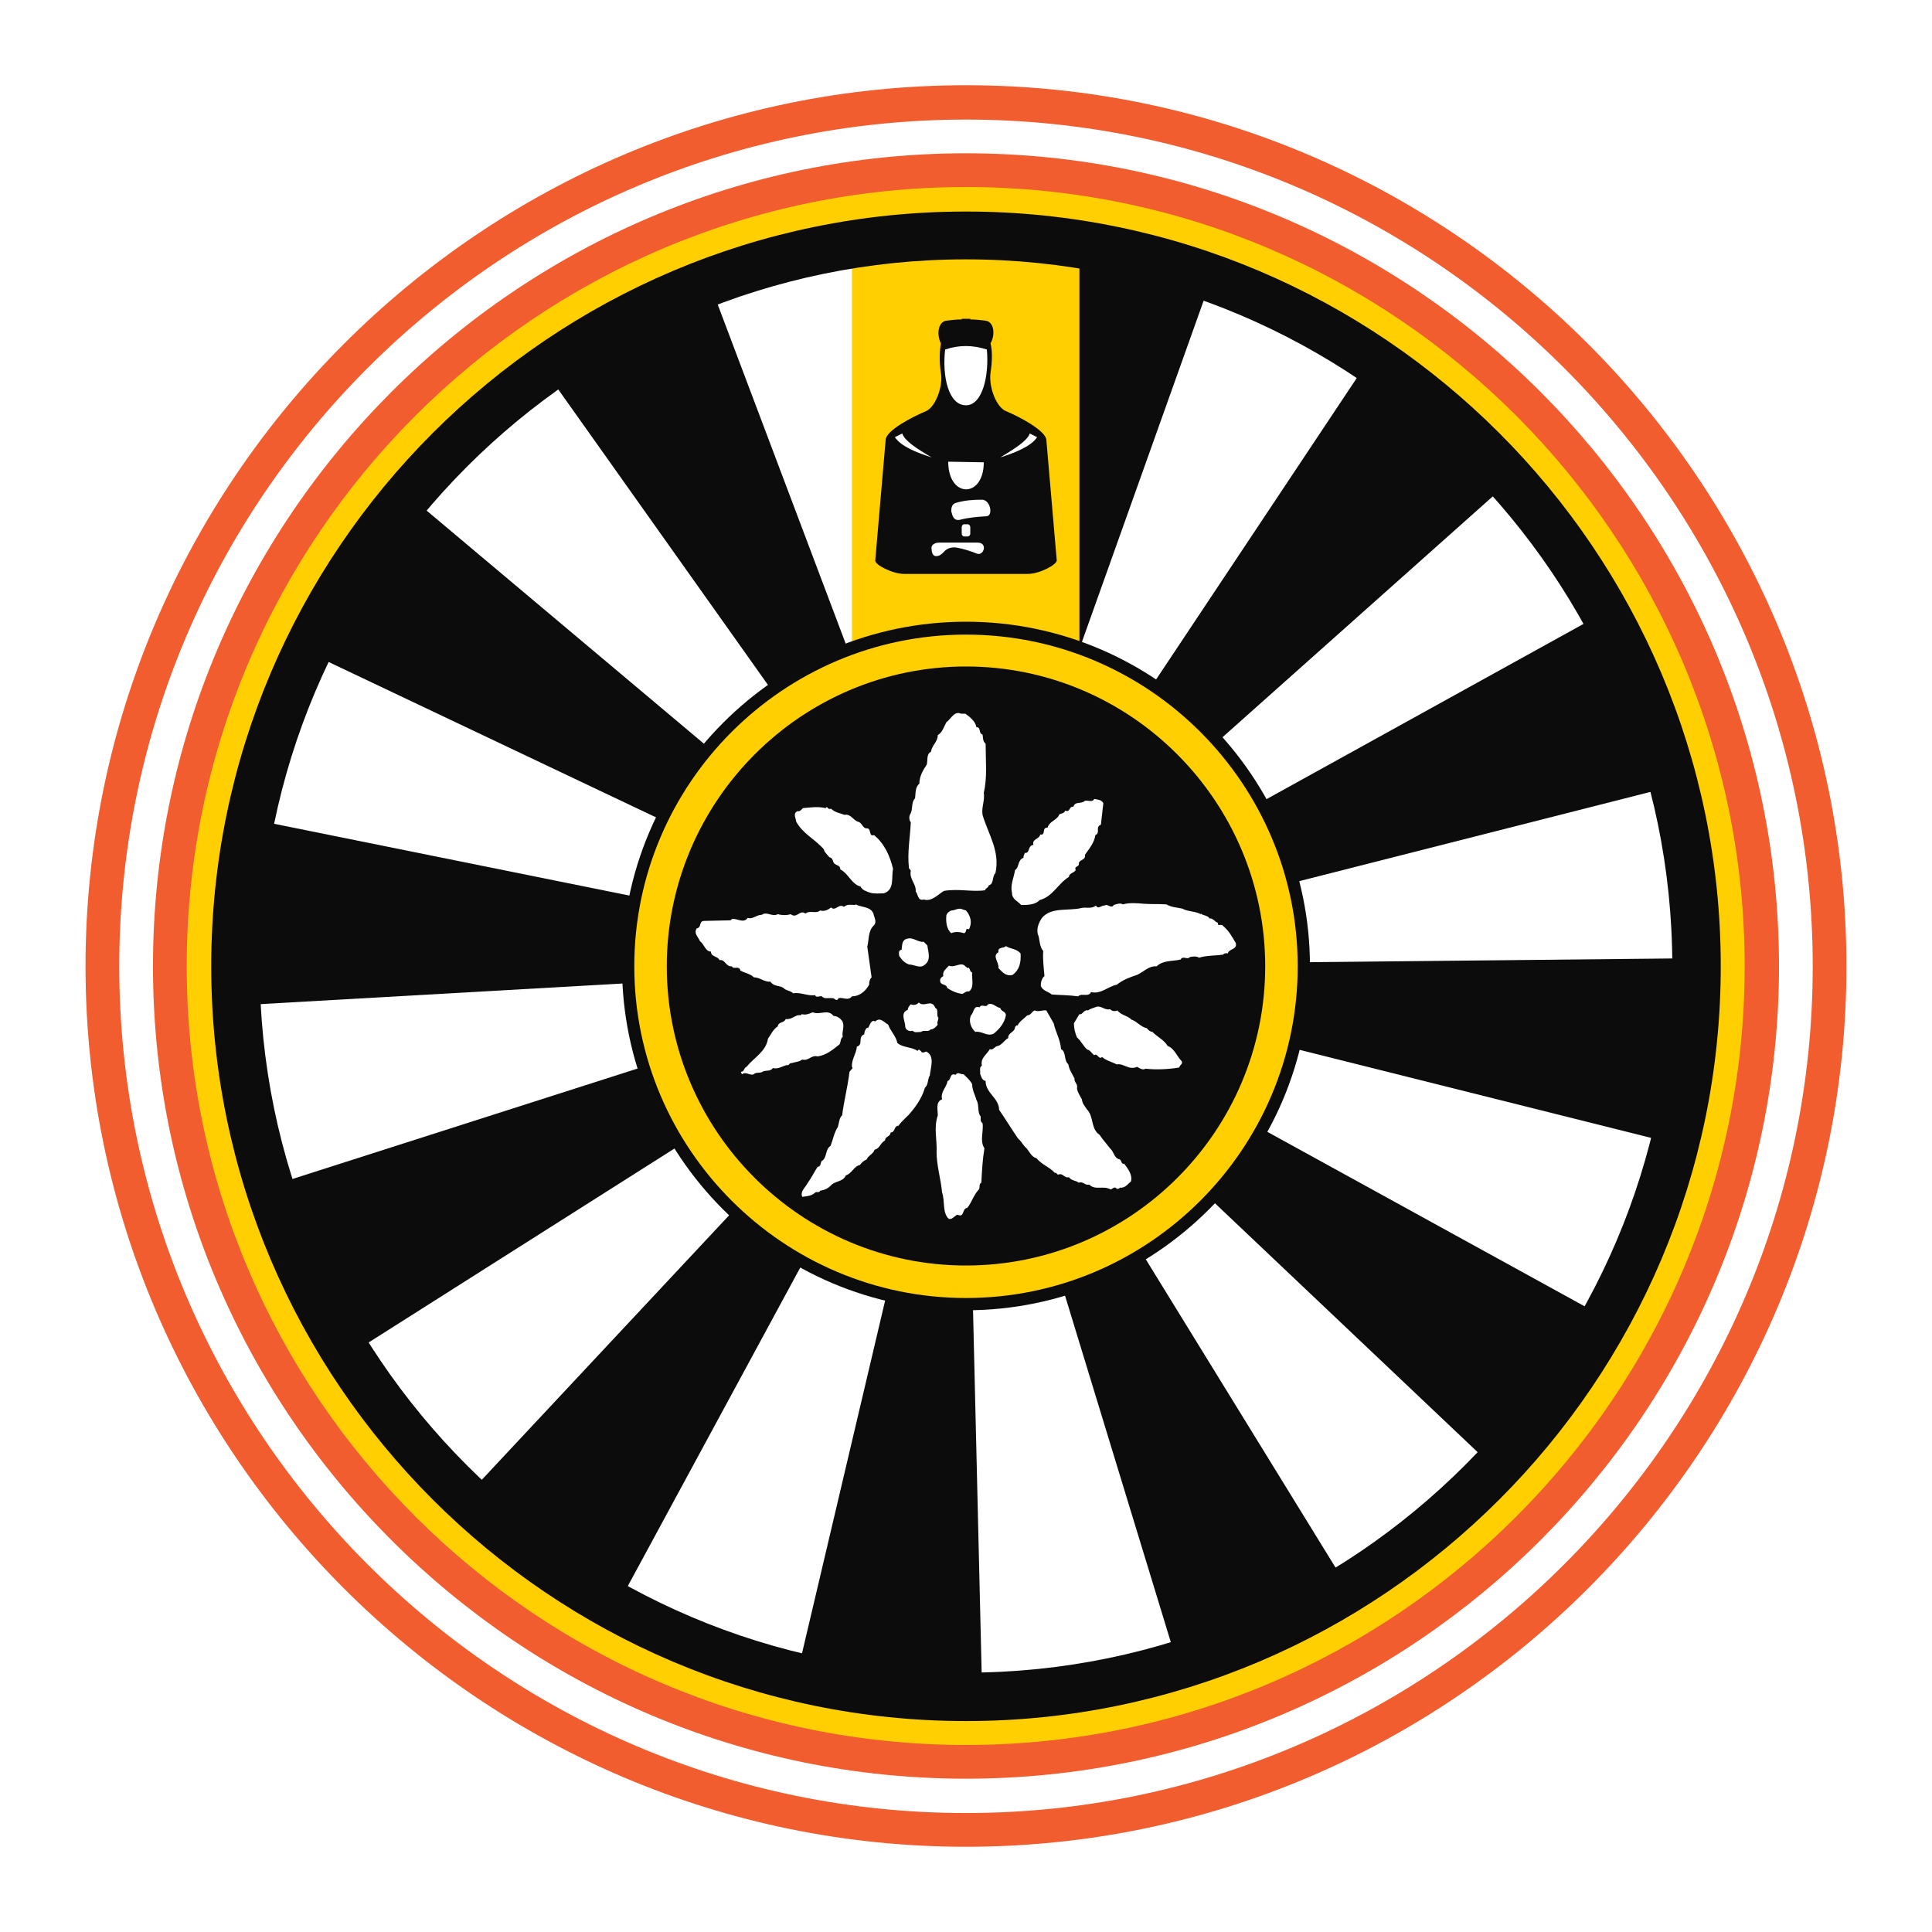 <?xml version="1.0" encoding="utf-8"?>
<!-- Generator: Adobe Illustrator 13.0.0, SVG Export Plug-In . SVG Version: 6.00 Build 14948)  -->
<!DOCTYPE svg PUBLIC "-//W3C//DTD SVG 1.0//EN" "http://www.w3.org/TR/2001/REC-SVG-20010904/DTD/svg10.dtd">
<svg version="1.0" id="Layer_1" xmlns="http://www.w3.org/2000/svg" xmlns:xlink="http://www.w3.org/1999/xlink" x="0px" y="0px"
	 width="192.756px" height="192.756px" viewBox="0 0 192.756 192.756" enable-background="new 0 0 192.756 192.756"
	 xml:space="preserve">
<g>
	<polygon fill-rule="evenodd" clip-rule="evenodd" fill="#FFFFFF" points="0,0 192.756,0 192.756,192.756 0,192.756 0,0 	"/>
	<path fill-rule="evenodd" clip-rule="evenodd" fill="#F15D2F" d="M96.378,8.504c48.387,0,87.842,39.518,87.842,87.905
		c0,48.386-39.455,87.843-87.842,87.843c-48.388,0-87.844-39.457-87.844-87.843C8.535,48.021,47.991,8.504,96.378,8.504
		L96.378,8.504z"/>
	<path fill-rule="evenodd" clip-rule="evenodd" fill="#FFFFFF" d="M96.378,11.93c46.491,0,84.478,37.926,84.478,84.479
		c0,46.491-37.987,84.478-84.478,84.478c-46.552,0-84.479-37.986-84.479-84.478C11.899,49.856,49.826,11.93,96.378,11.93
		L96.378,11.93z"/>
	<path fill-rule="evenodd" clip-rule="evenodd" fill="#F15D2F" d="M96.378,15.294c44.655,0,81.114,36.397,81.114,81.115
		c0,44.655-36.459,81.052-81.114,81.052c-44.656,0-81.115-36.396-81.115-81.052C15.264,51.691,51.722,15.294,96.378,15.294
		L96.378,15.294z"/>
	<path fill-rule="evenodd" clip-rule="evenodd" fill="#FFCF01" d="M96.378,18.659c42.82,0,77.688,34.93,77.688,77.75
		c0,42.819-34.868,77.688-77.688,77.688c-42.821,0-77.75-34.869-77.75-77.688C18.628,53.588,53.558,18.659,96.378,18.659
		L96.378,18.659z"/>
	<path fill-rule="evenodd" clip-rule="evenodd" fill="#FFFFFF" d="M96.378,22.329c40.801,0,74.079,33.278,74.079,74.08
		c0,40.802-33.277,74.079-74.079,74.079c-40.802,0-74.08-33.277-74.08-74.079C22.298,55.607,55.576,22.329,96.378,22.329
		L96.378,22.329z"/>
	<polygon fill-rule="evenodd" clip-rule="evenodd" fill="#0C0C0D" points="31.413,65.394 96.5,96.286 41.201,49.795 31.413,65.394 	
		"/>
	<polygon fill-rule="evenodd" clip-rule="evenodd" fill="#0C0C0D" points="24.562,100.262 96.5,96.164 25.663,81.85 24.562,100.262 
			"/>
	<polygon fill-rule="evenodd" clip-rule="evenodd" fill="#0C0C0D" points="35.573,134.703 96.439,96.103 27.621,118.125 
		35.573,134.703 	"/>
	<polygon fill-rule="evenodd" clip-rule="evenodd" fill="#0C0C0D" points="62,159.416 96.317,96.042 46.952,148.832 62,159.416 	"/>
	<polygon fill-rule="evenodd" clip-rule="evenodd" fill="#0C0C0D" points="97.969,168.102 96.255,96.042 79.678,166.389 
		97.969,168.102 	"/>
	<polygon fill-rule="evenodd" clip-rule="evenodd" fill="#0C0C0D" points="133.938,157.52 96.134,96.103 117.237,165.229 
		133.938,157.52 	"/>
	<polygon fill-rule="evenodd" clip-rule="evenodd" fill="#0C0C0D" points="159.263,130.971 96.072,96.225 148.559,145.957 
		159.263,130.971 	"/>
	<polygon fill-rule="evenodd" clip-rule="evenodd" fill="#0C0C0D" points="168.193,95.613 96.134,96.348 166.236,113.904 
		168.193,95.613 	"/>
	<polygon fill-rule="evenodd" clip-rule="evenodd" fill="#0C0C0D" points="159.263,61.541 96.195,96.409 166.236,78.608 
		159.263,61.541 	"/>
	<polygon fill-rule="evenodd" clip-rule="evenodd" fill="#0C0C0D" points="136.201,36.459 96.255,96.47 150.209,48.388 
		136.201,36.459 	"/>
	<polygon fill-rule="evenodd" clip-rule="evenodd" fill="#0C0C0D" points="102.679,24.654 96.378,96.47 120.663,28.385 
		102.679,24.654 	"/>
	<polygon fill-rule="evenodd" clip-rule="evenodd" fill="#0C0C0D" points="54.781,37.561 96.5,96.348 70.992,28.751 54.781,37.561 	
		"/>
	<polygon fill-rule="evenodd" clip-rule="evenodd" fill="#FFCF01" points="85,25.266 107.694,25.266 107.694,64.661 85,64.661 
		85,25.266 	"/>
	<path fill-rule="evenodd" clip-rule="evenodd" fill="#0C0C0D" d="M96.378,21.105c41.474,0,75.302,33.829,75.302,75.304
		c0,41.474-33.828,75.302-75.302,75.302l0,0v-4.832l0,0c38.783,0,70.469-31.688,70.469-70.47c0-38.845-31.687-70.532-70.469-70.532
		l0,0V21.105L96.378,21.105L96.378,21.105L96.378,21.105z M96.378,171.711c-41.475,0-75.303-33.828-75.303-75.302
		c0-41.475,33.828-75.304,75.303-75.304v4.771c-38.845,0-70.471,31.687-70.471,70.532c0,38.782,31.626,70.47,70.471,70.47V171.711
		L96.378,171.711z"/>
	<path fill-rule="evenodd" clip-rule="evenodd" fill="#0C0C0D" d="M96.378,62.029c18.902,0,34.317,15.478,34.317,34.38
		c0,18.901-15.415,34.317-34.317,34.317c-18.902,0-34.318-15.416-34.318-34.317C62.06,77.507,77.476,62.029,96.378,62.029
		L96.378,62.029z"/>
	<path fill-rule="evenodd" clip-rule="evenodd" fill="#FFCF01" d="M96.378,63.315c18.229,0,33.094,14.865,33.094,33.094
		c0,18.228-14.865,33.093-33.094,33.093c-18.229,0-33.095-14.865-33.095-33.093C63.284,78.18,78.149,63.315,96.378,63.315
		L96.378,63.315z"/>
	<path fill-rule="evenodd" clip-rule="evenodd" fill="#0C0C0D" d="M96.378,66.496c16.455,0,29.851,13.458,29.851,29.913
		c0,16.454-13.396,29.851-29.851,29.851c-16.456,0-29.853-13.396-29.853-29.851C66.525,79.954,79.923,66.496,96.378,66.496
		L96.378,66.496z"/>
	<path fill-rule="evenodd" clip-rule="evenodd" fill="#FFFFFF" d="M96.317,71.206c0.489,0.367,0.979,0.733,1.101,1.346
		c0.489,0,0.183,0.611,0.611,0.734c0.062,0.306,0,0.673,0.307,0.917c0,1.652,0.183,3.364-0.184,4.894
		c0.122,0.795-0.245,1.407-0.123,2.203c0.551,1.896,1.775,3.609,1.285,5.811c-0.367,0.367-0.123,1.101-0.673,1.223
		c0,0.245-0.306,0.245-0.367,0.489c-1.285,0.184-2.63-0.183-4.098,0.062c-0.612,0.367-1.224,1.101-2.019,0.856
		c-0.612,0.183-0.551-0.55-0.796-0.795c0.062-0.795-0.673-1.224-0.49-2.08l0,0l-0.183-0.245l0,0c-0.183-1.59,0.122-3.12,0.183-4.588
		c-0.183-0.183-0.183-0.611-0.062-0.795c0.307-0.489,0.062-1.162,0.49-1.591c0.061-0.55,0-1.101,0.428-1.467
		c0-0.734,0.368-1.346,0.734-1.896c0.123-0.428-0.062-1.04,0.428-1.285c0.062-0.612,0.673-0.979,0.673-1.652
		c0.489-0.306,0.612-0.856,0.856-1.284c0.49-0.368,0.796-1.163,1.469-0.856l0,0H96.317L96.317,71.206L96.317,71.206z"/>
	<path fill-rule="evenodd" clip-rule="evenodd" fill="#FFFFFF" d="M110.081,80.137l-0.245,2.141l0,0
		c-0.611,0.245,0,0.796-0.551,1.041c-0.122,0.795-0.611,1.346-1.04,1.958c0.122,0.611-0.673,0.428-0.611,0.979
		c-0.062,0.245-0.489,0.183-0.306,0.55c-0.184,0.306-0.673,0.306-0.673,0.673c-1.163,0.734-1.591,1.958-2.937,2.325
		c-0.428,0.489-1.284,0.489-1.836,0.489c-0.366-0.428-0.917-0.551-0.917-1.224c-0.184-0.795,0.184-1.468,0.306-2.264
		c0.429-0.245,0.245-1.04,0.856-1.223c-0.062-0.123,0.062-0.306,0.123-0.49c0.55,0.062,0.245-0.734,0.856-0.796
		c-0.184-0.611,0.611-0.55,0.673-1.04c0.611,0.122,0.122-0.734,0.733-0.672c0.184-0.612,0.734-0.673,1.102-1.163
		c0.061-0.367,0.488-0.122,0.673-0.55c0.489,0.245,0.367-0.489,0.795-0.368c0.184-0.611,0.796-0.245,1.162-0.611
		c0.307-0.061,0.795,0.184,0.918-0.184C109.469,79.77,109.897,79.77,110.081,80.137L110.081,80.137L110.081,80.137L110.081,80.137z"
		/>
	<path fill-rule="evenodd" clip-rule="evenodd" fill="#FFFFFF" d="M82.493,80.503c0.122,0.184,0.244,0.245,0.428,0.184
		c0.367,0.368,0.856,0.429,1.346,0.612c0.55-0.123,0.795,0.428,1.284,0.673c0.49,0.061,0.49,0.733,0.979,0.673
		c0.428,0.061,0.122,0.856,0.673,0.673c1.04,0.856,1.59,2.08,1.896,3.364c-0.184,0.857,0.183,2.08-0.918,2.447
		c-0.489,0-0.917,0.062-1.346-0.061c-0.367-0.122-0.795-0.245-0.978-0.611l0,0l-0.307-0.123l0,0
		c-0.734-0.428-0.979-1.223-1.712-1.591c0-0.55-0.612-0.305-0.734-0.856c-0.062-0.183-0.123-0.305-0.368-0.367
		c-0.184-0.245-0.489-0.489-0.55-0.796c-0.918-1.04-2.08-1.529-2.753-2.752c0-0.306-0.367-0.796,0.123-1.04
		c0.244,0.061,0.367-0.123,0.55-0.306c0.734-0.062,1.468-0.184,2.263,0l0,0L82.493,80.503L82.493,80.503L82.493,80.503z"/>
	<path fill-rule="evenodd" clip-rule="evenodd" fill="#FFFFFF" d="M116.382,90.23c0.489,0.306,1.101,0.306,1.59,0.428
		c0.55,0.306,1.285,0.245,1.836,0.551l0,0v-0.061l0,0c0.305,0.245,0.733,0.183,0.855,0.489c0.367-0.061,0.551,0.367,0.856,0.428
		c-0.123,0.428,0.429,0.061,0.49,0.305c0.611,0.49,0.917,1.102,1.284,1.713c0.183,0.673-0.673,0.55-0.795,1.04
		c-0.185-0.061-0.368,0-0.489,0.123c-0.857,0.122-1.591,0.061-2.387,0.306c-0.244-0.184-0.673-0.122-0.917-0.061
		c-0.244,0.305-0.673-0.185-0.917,0.244c-0.796,0.184-1.775,0.062-2.387,0.674c-0.795-0.062-1.284,0.55-1.957,0.856
		c-0.734,0.244-1.407,0.488-2.019,0.979c-0.918,0.184-1.591,0.979-2.569,0.734c-0.245,0.551-0.979,0.061-1.285,0.428
		c-0.856-0.123-1.773-0.123-2.63-0.184c-0.368-0.307-0.918-0.367-1.101-0.857c0-0.305,0.061-0.732,0.366-0.979
		c-0.062-0.794-0.184-1.651-0.122-2.507c-0.429-0.49-0.306-1.163-0.551-1.713c-0.123-0.551,0.122-1.163,0.428-1.59
		c0.918-1.101,2.631-0.673,3.916-0.979c0.488-0.122,0.979,0.123,1.468-0.245c0.244,0.429,0.551-0.061,0.855,0
		c0.307-0.244,0.674,0.368,0.918-0.061c0.245-0.061,0.612-0.245,0.918-0.061c0.611-0.184,1.407-0.122,2.08-0.062
		C114.913,90.23,115.586,90.169,116.382,90.23L116.382,90.23L116.382,90.23L116.382,90.23z"/>
	<path fill-rule="evenodd" clip-rule="evenodd" fill="#FFFFFF" d="M85.306,90.292l0.062-0.061l0,0
		c0.55,0.306,1.468,0.183,1.774,0.917c0.062,0.367,0.367,0.795,0.062,1.162c-0.612,0.55-0.49,1.407-0.673,2.141l0,0l0.428,3.059l0,0
		c-0.184,0.184-0.245,0.428-0.245,0.734c-0.367,0.672-0.979,1.162-1.713,1.162c-0.367,0.488-0.917,0.061-1.346,0.184
		c-0.183,0.428-0.428-0.061-0.611,0c-0.367-0.061-0.795,0.123-1.04-0.184c-0.245-0.062-0.612,0.184-0.672-0.123
		c-0.734,0.123-1.407-0.305-2.203-0.184c-0.305-0.305-0.733-0.244-0.978-0.551c-0.428-0.244-0.979-0.121-1.284-0.611
		c-0.613,0.061-1.041-0.428-1.652-0.428c-0.367-0.367-0.917-0.428-1.345-0.673c-0.123-0.551-0.673-0.061-0.856-0.428
		c-0.612,0.061-0.673-0.735-1.224-0.612c-0.184-0.428-0.857-0.305-0.857-0.856c-0.551,0-0.672-0.734-1.101-1.04
		c-0.123-0.368-0.673-0.795-0.306-1.286c0.489-0.06,0.184-0.672,0.673-0.733l0,0l2.691-0.062l0.123-0.123l0,0
		c0.489-0.122,1.161,0.49,1.59-0.122c0.489,0.183,0.857-0.306,1.407-0.306c0.49-0.367,1.041,0.245,1.59-0.061
		c0.429,0.122,0.918,0.122,1.286,0c0.611,0.489,0.917-0.489,1.468-0.061c0.489-0.367,1.04,0.061,1.467-0.306
		c0.429,0.123,0.796-0.061,1.102-0.305c0.428,0.428,0.733-0.428,1.284-0.062C84.571,90.169,84.939,90.292,85.306,90.292
		L85.306,90.292L85.306,90.292L85.306,90.292z"/>
	<path fill-rule="evenodd" clip-rule="evenodd" fill="#FFFFFF" d="M96.378,90.842c0.428,0.489,0.611,1.101,0.367,1.713
		c0,0.122-0.122,0.122-0.122,0.183c-0.062-0.062-0.123-0.062-0.184-0.062c-0.061,0.123-0.061,0.367-0.245,0.429
		c-0.368-0.123-0.918-0.184-1.285,0c-0.49-0.429-0.55-1.163-0.49-1.774c0.062-0.245,0.306-0.428,0.49-0.489
		c0.367,0,0.734-0.305,1.101-0.122l0,0L96.378,90.842L96.378,90.842L96.378,90.842z"/>
	<path fill-rule="evenodd" clip-rule="evenodd" fill="#FFFFFF" d="M92.524,94.329c0.062,0.612,0.428,1.468-0.306,1.958
		c-0.428,0.367-1.04-0.062-1.529-0.062c-0.49-0.183-0.673-0.428-0.979-0.856c0-0.245-0.122-0.55,0.245-0.612
		c0.062-0.428,0-0.979,0.551-1.101c0.611-0.183,1.04,0.367,1.652,0.306l0,0L92.524,94.329L92.524,94.329L92.524,94.329z"/>
	<path fill-rule="evenodd" clip-rule="evenodd" fill="#FFFFFF" d="M101.823,95.124c0.06,0.918-0.123,1.652-0.796,2.142
		c-0.673,0.184-1.04-0.307-1.407-0.673c0.062-0.612-0.673-1.224,0-1.591c-0.122-0.551,0.551-0.367,0.734-0.612
		C100.844,94.695,101.394,94.634,101.823,95.124L101.823,95.124L101.823,95.124L101.823,95.124z"/>
	<path fill-rule="evenodd" clip-rule="evenodd" fill="#FFFFFF" d="M96.562,96.592l0.062-0.062l0,0
		c0.183,0.122,0.122,0.428,0.367,0.49c-0.062,0.612,0.245,1.468-0.306,1.896c-0.305-0.061-0.489,0.184-0.673,0.246
		c-0.55-0.062-1.101-0.307-1.529-0.613c0-0.365-0.611-0.244-0.673-0.611c-0.061-0.244,0.062-0.428,0.306-0.551
		c-0.123-0.489,0.305-0.734,0.55-1.039c0.673,0.245,1.224-0.489,1.713,0.122C96.439,96.47,96.5,96.592,96.562,96.592L96.562,96.592
		L96.562,96.592L96.562,96.592z"/>
	<path fill-rule="evenodd" clip-rule="evenodd" fill="#FFFFFF" d="M93.319,100.568c0.368,0.121,0.062,0.734,0.306,0.979
		c0,0.246-0.184,0.488-0.062,0.674c-0.183,0.244-0.428,0.488-0.733,0.488c-0.185,0.307-0.673,0-0.918,0.244
		c-0.306,0-0.673,0.123-0.857-0.121c-0.305,0.121-0.673-0.062-0.733-0.367c0-0.611-0.551-1.406,0.245-1.713
		c0-0.184,0.122-0.367,0.305-0.551c0.245,0.123,0.612,0.061,0.796-0.184C92.218,100.568,92.952,99.59,93.319,100.568L93.319,100.568
		L93.319,100.568L93.319,100.568z"/>
	<path fill-rule="evenodd" clip-rule="evenodd" fill="#FFFFFF" d="M99.805,100.568c0.06,0.367,0.55,0.307,0.55,0.734
		c-0.122,0.732-0.611,1.346-1.224,1.836c-0.674,0.305-1.162-0.307-1.835-0.186c-0.428-0.428-0.673-1.039-0.428-1.65
		c0.305-0.244,0.244-1.041,0.856-0.795c0.245-0.43,0.612,0.121,0.856-0.307C99.069,100.018,99.375,100.508,99.805,100.568
		L99.805,100.568L99.805,100.568L99.805,100.568z"/>
	<path fill-rule="evenodd" clip-rule="evenodd" fill="#FFFFFF" d="M110.754,100.689c0.184,0.186,0.428,0.246,0.734,0.123
		c0.366,0.49,0.978,0.49,1.406,0.918c0.551,0.184,0.917,0.734,1.529,0.855c0.122,0.184,0.367,0.367,0.551,0.367
		c0.551,0.551,1.162,0.797,1.529,1.408c0.673,0.244,0.917,1.039,1.406,1.529c0.123,0.305-0.244,0.367-0.244,0.611
		c-0.979,0.184-2.386,0.244-3.364,0.123c-0.307,0.184-0.611-0.062-0.856-0.184c-0.856,0.367-1.284-0.367-2.019-0.246
		c-0.489-0.244-1.04-0.365-1.469-0.732c-0.367,0.305-0.429-0.43-0.795-0.184c-0.245-0.184-0.428-0.551-0.673-0.551
		c-0.428-0.367-0.611-0.857-1.039-1.225c-0.185-0.428-0.307-0.918-0.307-1.406l0,0l0.55-0.918l0,0
		c0.307,0.123,0.43-0.49,0.857-0.367c0.244-0.184,0.55-0.244,0.856-0.365C109.897,100.324,110.202,100.812,110.754,100.689
		L110.754,100.689L110.754,100.689L110.754,100.689z"/>
	<path fill-rule="evenodd" clip-rule="evenodd" fill="#FFFFFF" d="M105.126,102.098c0.184,0.855,0.673,1.652,0.734,2.568
		c0.55,0.307,0.243,1.102,0.733,1.529c0.062,0.49,0.367,0.918,0.612,1.408c-0.062,0.367,0.366,0.551,0.245,0.979
		c0.06,0.428,0.305,0.734,0.488,1.1c0.062,0.43,0.244,0.613,0.489,0.98c0.734,0.734,0.367,1.957,1.284,2.568
		c0.368,0.551,0.674,0.857,1.041,1.346c0.428,0.367,0.366,0.979,0.979,1.102c0.184,0.123,0.122,0.49,0.429,0.428
		c0.366,0.49,0.856,1.102,0.672,1.773c-0.367,0.307-0.611,0.674-1.101,0.613c-0.062,0.121-0.184,0.121-0.306,0.121
		c-0.184-0.305-0.429,0-0.611,0.062c-0.734-0.43-1.53,0.121-2.142-0.49c-0.429,0.123-0.611-0.367-1.04-0.184
		c-0.306-0.244-0.734-0.184-0.979-0.551c-0.49,0.123-0.612-0.488-1.102-0.244c-0.122-0.121-0.183-0.244-0.306-0.184
		c-0.551-0.611-1.285-0.795-1.836-1.469c-0.488-0.121-0.673-0.611-0.978-0.979c-0.368-0.305-0.49-0.672-0.856-0.979
		c-0.673-0.979-1.224-1.896-1.896-2.875c0-1.162-1.346-1.652-1.346-2.875c-0.367-0.061-0.429-0.428-0.551-0.734
		c0.061-0.244-0.123-0.611,0.184-0.795c-0.184-0.734,0.488-1.102,0.795-1.652c0.306,0.184,0.489-0.305,0.795-0.305
		c0.429-0.123,0.674-0.611,1.04-0.795c-0.062-0.551,0.673-0.551,0.673-1.102l0,0l0.184-0.184l0.062,0.061l0,0
		c0.184-0.428,0.611-0.672,0.979-1.039c0.366,0,0.428-0.367,0.733-0.49c0.367,0.184,0.795-0.061,1.162,0l0,0L105.126,102.098
		L105.126,102.098L105.126,102.098z"/>
	<path fill-rule="evenodd" clip-rule="evenodd" fill="#FFFFFF" d="M83.164,101.363c0.368,0,0.674,0.244,0.857,0.49
		c0.305,0.551-0.062,1.039,0.061,1.59c-0.244,0.184-0.183,0.49-0.305,0.734c-0.673,0.551-1.346,1.102-2.202,1.223
		c-0.612-0.184-0.917,0.49-1.53,0.307c-0.306,0.244-0.734,0.244-1.101,0.367c-0.184-0.061-0.245,0.305-0.428,0.184
		c-0.489,0.121-0.856,0.428-1.407,0.305c-0.244,0.367-0.733,0.184-1.04,0.367c-0.245,0.184-0.673,0-0.856,0.246
		c-0.367,0.184-0.795-0.307-1.163,0c-0.061-0.062-0.122-0.123-0.122-0.246c0.367,0,0.244-0.367,0.55-0.488
		c0.734-0.918,1.957-1.529,2.141-2.814c0.305-0.428,0.55-0.979,0.978-1.223c0.062-0.49,0.613-0.307,0.796-0.734
		c0.49,0.061,0.795-0.246,1.163-0.367c0.183-0.061,0.367,0.061,0.428-0.123c0.429,0.123,0.795-0.061,1.101-0.184
		C81.818,101.303,82.614,100.629,83.164,101.363L83.164,101.363L83.164,101.363L83.164,101.363z"/>
	<path fill-rule="evenodd" clip-rule="evenodd" fill="#FFFFFF" d="M88.609,102.221c0.245,0.672,0.795,1.16,0.917,1.834
		c0.551,0.49,1.407,0.367,2.019,0.795c0.123-0.244,0.245-0.061,0.367,0.062c0.061,0.184,0.367,0.061,0.489,0
		c0.918,0.428,0.429,1.65,0.368,2.385c-0.245,0.367-0.123,0.918-0.49,1.225c-0.245,0.855-0.734,1.65-1.346,2.385
		c-0.367,0.49-0.979,0.918-1.284,1.406c-0.49,0-0.306,0.674-0.796,0.674c0,0.428-0.55,0.367-0.55,0.795
		c-0.489,0.244-0.489,0.795-1.041,0.918c-0.122,0.428-0.673,0.611-0.795,0.979c-0.306,0.123-0.489,0.307-0.673,0.551
		c-0.611,0.123-0.796,0.857-1.407,1.039c-0.245,0.611-0.979,0.551-1.407,0.918c-0.305,0.367-0.733,0.551-1.163,0.611
		c-0.061,0.246-0.366,0.062-0.488,0.184c-0.368,0.367-0.917,0.367-1.285,0.428c-0.245-0.549,0.306-0.916,0.551-1.406
		c0.367-0.488,0.611-1.039,0.979-1.59c0.305,0,0.305-0.367,0.367-0.551c0.611-0.307,0.367-1.225,0.918-1.529
		c0.245-0.611,0.366-1.346,0.734-1.896c0.122-0.367,0.122-0.918,0.428-1.162c0.183-1.469,0.55-2.814,0.733-4.344l0,0l0.306-0.367
		L85,106.441l0,0c-0.061-0.734,0.429-1.285,0.49-2.02c0.673-0.184,0.061-0.979,0.734-1.223c0-0.246,0.122-0.551,0.306-0.674l0,0
		l0.061,0.061l0,0c0.183-0.244,0.306-0.916,0.734-0.672C87.814,101.424,88.242,102.035,88.609,102.221L88.609,102.221
		L88.609,102.221L88.609,102.221z"/>
	<path fill-rule="evenodd" clip-rule="evenodd" fill="#FFFFFF" d="M96.99,108.154c0,0.611,0.306,1.1,0.428,1.59
		c0.306,0.488,0.062,1.225,0.428,1.652c0,0.244-0.061,0.488,0.184,0.672c0.123,0.857-0.305,1.713,0.185,2.508
		c-0.185,1.102-0.245,2.264-0.307,3.426c-0.306,0.123-0.062,0.551-0.306,0.734c-0.489,0.551-0.673,1.285-1.101,1.773
		c-0.55,0.062-0.245,1.041-0.978,0.674c-0.368,0.184-0.49,0.488-0.857,0.428c-0.673-0.611-0.367-1.773-0.673-2.631
		c-0.122-1.346-0.55-2.691-0.55-4.037c0.062-1.283-0.306-2.385,0.122-3.67c0-0.551-0.245-1.346,0.428-1.592
		c-0.184-0.732,0.428-1.16,0.551-1.834c0.367-0.061,0.183-0.857,0.795-0.611c0.245-0.367,0.489,0,0.796-0.061
		C96.439,107.48,96.745,107.725,96.99,108.154L96.99,108.154L96.99,108.154L96.99,108.154z"/>
	<path fill-rule="evenodd" clip-rule="evenodd" fill="#0C0C0D" d="M96.5,57.259h-0.122h-0.123l0,0h-6.056
		c-1.162,0-2.936-0.917-2.875-1.346l1.04-12.052c0.062-0.917,2.631-2.263,4.099-2.875c0.918-0.49,1.652-2.508,1.407-3.792
		c-0.183-1.224-0.123-2.202,0-2.937c-0.428-0.856-0.306-2.142,0.55-2.263c0.49-0.062,0.979-0.123,1.53-0.123v-0.061
		c0.122,0,0.245,0,0.428,0c0.122,0,0.305,0,0.428,0v0.061c0.55,0,1.04,0.062,1.53,0.123c0.855,0.122,0.979,1.407,0.489,2.263
		c0.183,0.734,0.183,1.712,0,2.937c-0.184,1.284,0.489,3.303,1.468,3.792c1.469,0.611,3.977,1.957,4.099,2.875l1.04,12.052
		c0,0.428-1.713,1.346-2.875,1.346H96.5L96.5,57.259L96.5,57.259z"/>
	<path fill-rule="evenodd" clip-rule="evenodd" fill="#FFFFFF" d="M89.282,43.617l0.734-0.367c0.245,0.734,1.468,1.529,2.936,2.385
		C91.423,45.146,89.894,44.535,89.282,43.617L89.282,43.617z"/>
	<path fill-rule="evenodd" clip-rule="evenodd" fill="#FFFFFF" d="M103.474,43.617l-0.734-0.367
		c-0.243,0.734-1.529,1.529-2.935,2.385C101.333,45.146,102.862,44.535,103.474,43.617L103.474,43.617z"/>
	<path fill-rule="evenodd" clip-rule="evenodd" fill="#FFFFFF" d="M94.298,34.869c1.468-0.489,2.813-0.428,4.159,0
		c0.245,2.57-0.428,5.566-2.079,5.566C94.604,40.436,93.992,37.5,94.298,34.869L94.298,34.869z"/>
	<path fill-rule="evenodd" clip-rule="evenodd" fill="#FFFFFF" d="M94.604,46.063c0,3.67,3.548,3.67,3.548,0.062L94.604,46.063
		L94.604,46.063z"/>
	<path fill-rule="evenodd" clip-rule="evenodd" fill="#FFFFFF" d="M96.195,52.304H96.5c0.184,0,0.306,0.121,0.306,0.305v0.612
		c0,0.183-0.123,0.305-0.306,0.305h-0.305c-0.123,0-0.245-0.122-0.245-0.305v-0.612C95.95,52.425,96.072,52.304,96.195,52.304
		L96.195,52.304z"/>
	<path fill-rule="evenodd" clip-rule="evenodd" fill="#FFFFFF" d="M95.399,50.163c-0.49,0.123-0.49,0.611-0.49,0.856
		c0.123,0.489,0.245,0.917,0.796,0.857c0.917-0.245,1.774-0.306,2.691-0.368c0.734,0,0.429-1.652-0.428-1.652
		C97.051,49.856,96.255,49.917,95.399,50.163L95.399,50.163z"/>
	<path fill-rule="evenodd" clip-rule="evenodd" fill="#FFFFFF" d="M92.952,54.811c-0.122-0.428,0.306-0.673,0.735-0.673h3.854
		c1.04,0,0.612,1.346-0.061,1.102c-0.612-0.245-1.346-0.49-2.08-0.612c-0.429-0.061-0.918,0.062-1.223,0.428
		c-0.245,0.245-0.429,0.428-0.795,0.428C93.075,55.484,92.952,55.117,92.952,54.811L92.952,54.811z"/>
</g>
</svg>
